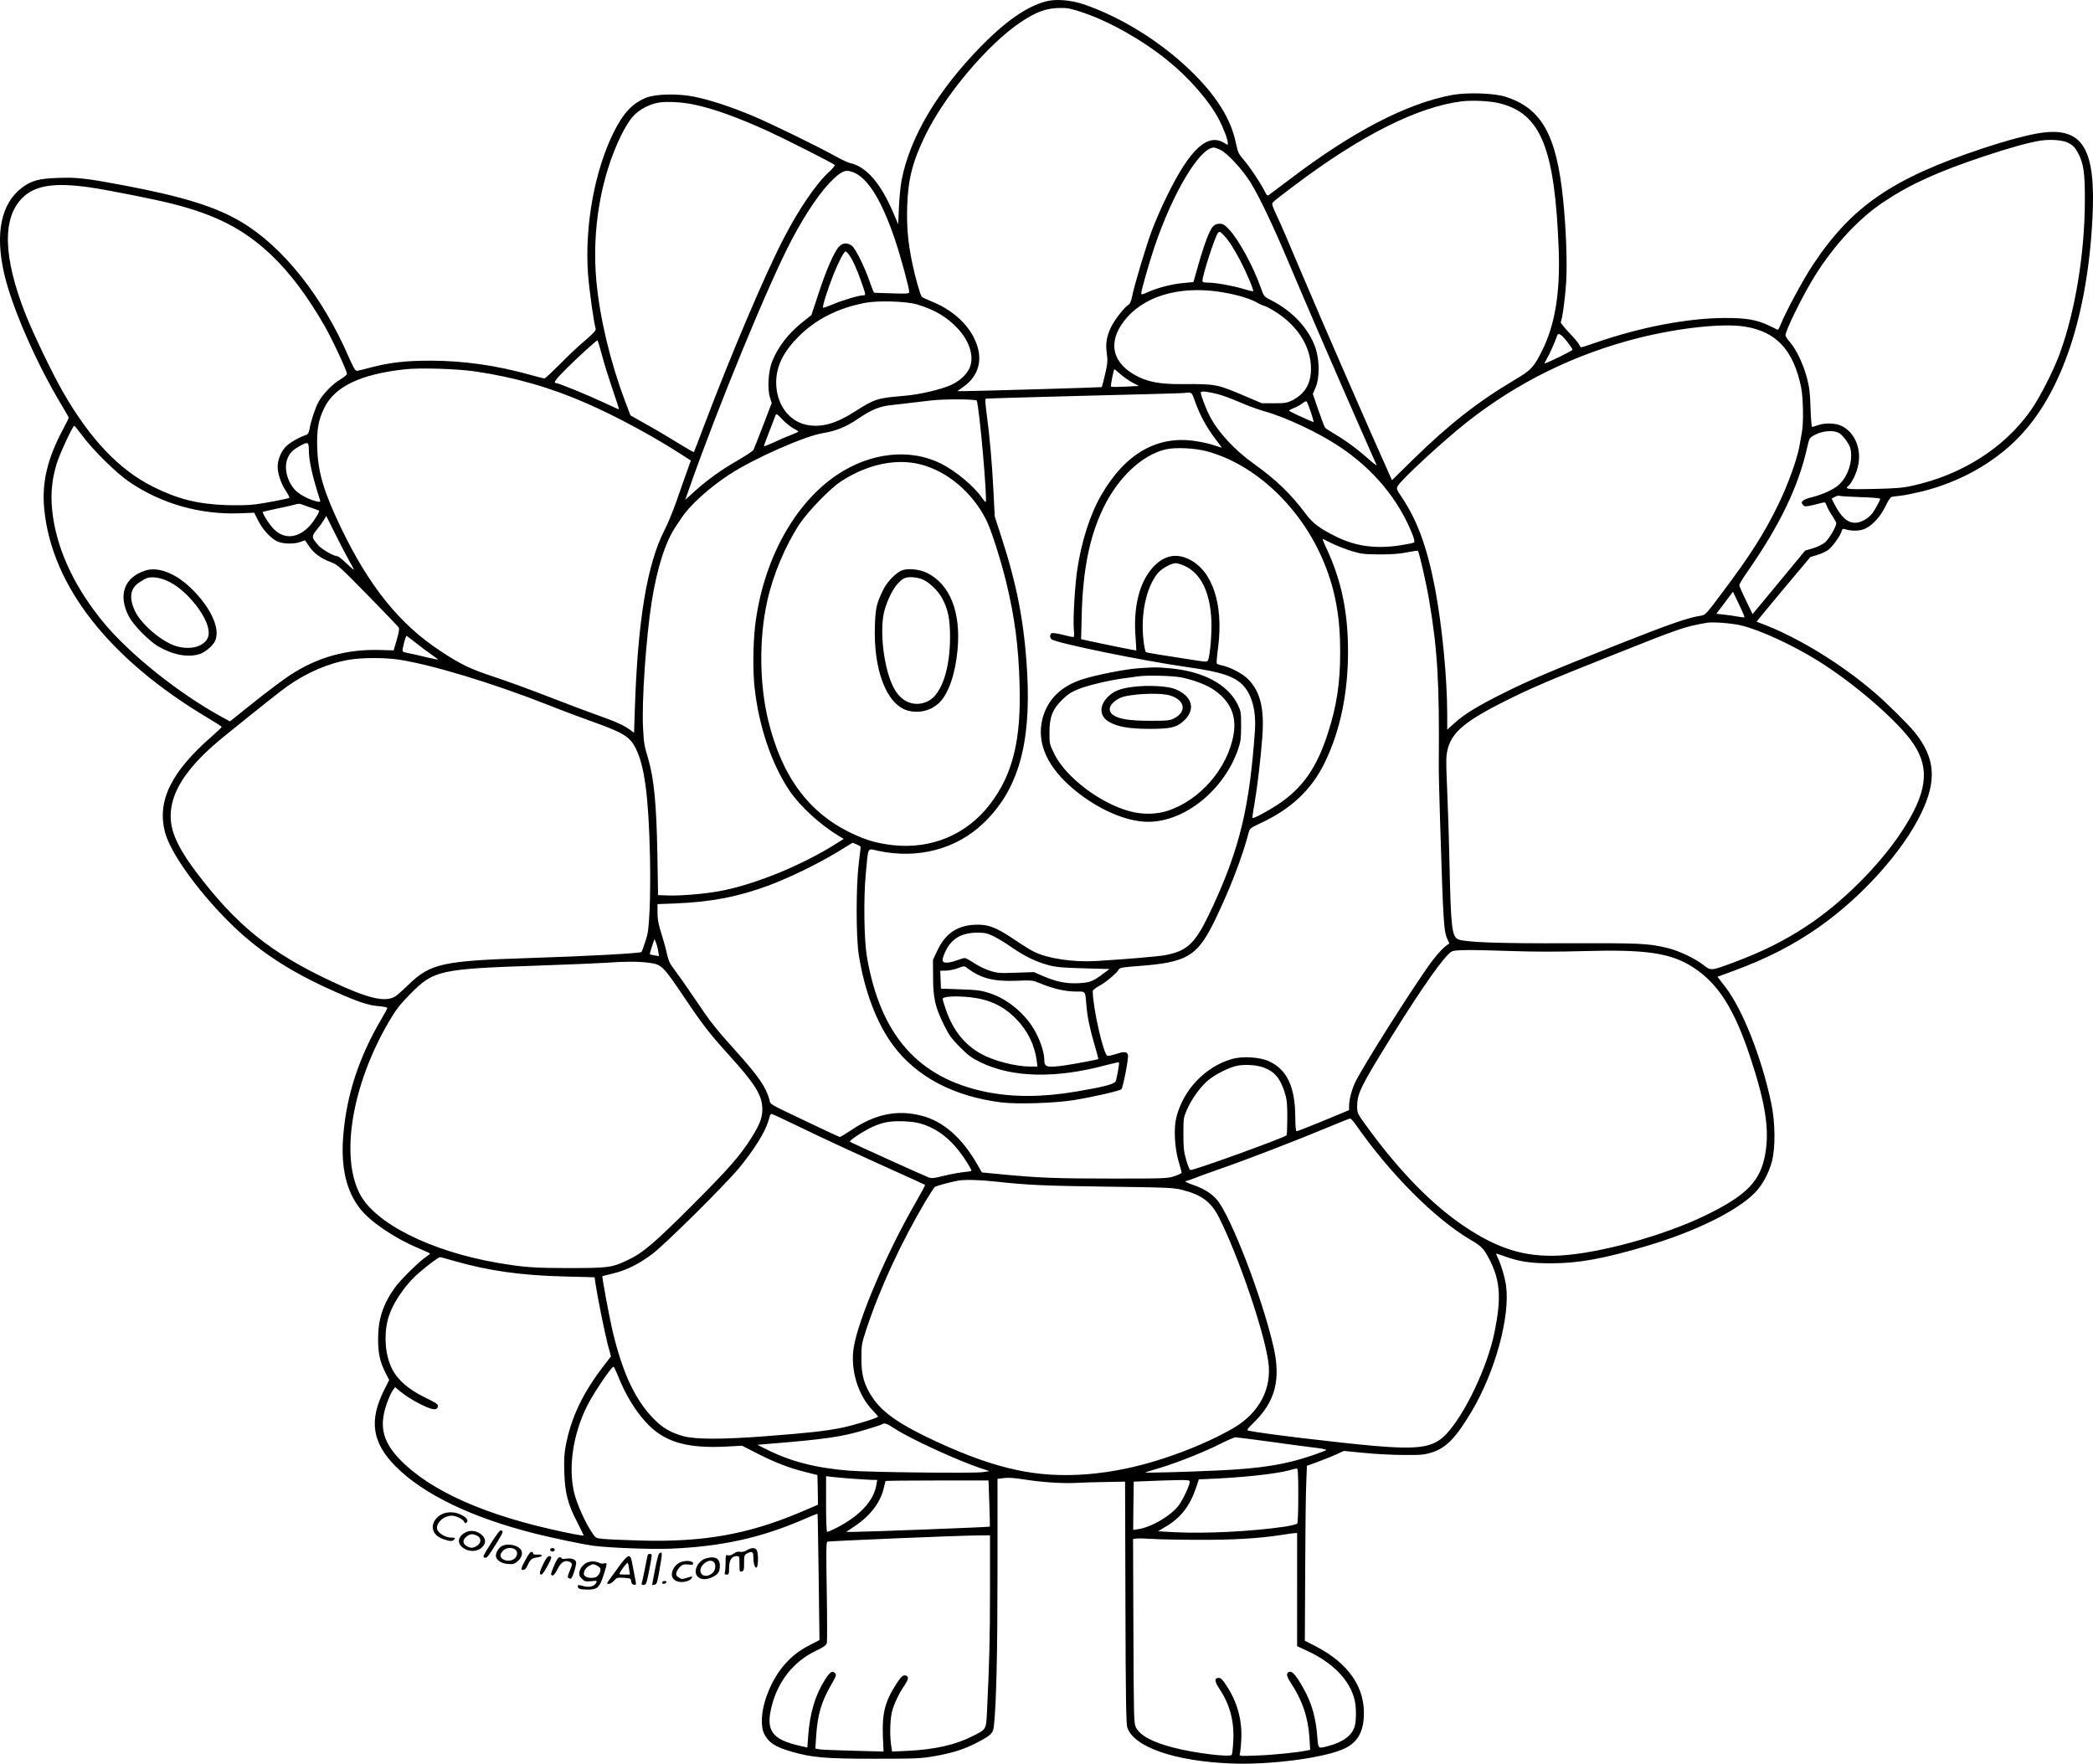 <?xml version="1.0" encoding="UTF-8"?>
<svg xmlns="http://www.w3.org/2000/svg" version="1.0" viewBox="0 0 1812.84 1527.603" preserveAspectRatio="xMidYMid meet">
  <g transform="translate(-98.514,1775.794) scale(0.1,-0.1)" fill="#000000" stroke="none">
    <path d="M10040 17745 c-163 -45 -345 -171 -556 -386 -381 -390 -618 -790 -690 -1164 -9 -49 -20 -155 -23 -235 l-6 -145 -43 101 c-108 254 -234 399 -372 429 -19 4 -75 30 -125 58 -153 85 -552 280 -715 349 -188 79 -369 139 -510 168 -141 29 -336 25 -420 -9 -117 -48 -195 -131 -278 -296 -167 -335 -253 -811 -224 -1229 11 -141 50 -422 67 -477 4 -12 -23 -41 -92 -100 -54 -45 -153 -138 -219 -206 -67 -67 -126 -123 -133 -123 -6 0 -59 13 -118 30 -293 82 -576 123 -863 124 -224 0 -355 -15 -528 -60 -53 -15 -105 -27 -115 -28 -15 -1 -30 26 -72 121 -228 526 -570 955 -932 1170 -224 132 -504 219 -1023 317 -314 59 -398 69 -559 63 -168 -5 -233 -23 -316 -85 -181 -137 -234 -397 -153 -747 68 -294 283 -784 504 -1148 30 -49 54 -92 54 -97 0 -5 -22 -51 -50 -102 -136 -256 -185 -464 -161 -695 67 -664 565 -1297 1419 -1805 64 -38 117 -72 117 -76 0 -4 -38 -41 -85 -82 -352 -307 -476 -558 -406 -829 45 -174 273 -496 546 -770 248 -250 529 -436 920 -609 206 -92 300 -123 387 -129 40 -3 73 -10 73 -15 0 -5 -23 -48 -50 -94 -194 -329 -302 -656 -331 -1004 -24 -278 24 -487 146 -642 88 -112 297 -254 500 -339 57 -24 105 -46 105 -49 0 -3 -17 -16 -37 -30 -62 -42 -222 -200 -268 -265 -103 -144 -145 -275 -145 -444 0 -124 16 -198 63 -291 l33 -65 -43 -85 c-134 -266 -105 -459 101 -665 242 -242 661 -443 1206 -580 141 -36 420 -94 500 -105 134 -18 499 -32 664 -26 453 18 799 95 1180 262 55 24 101 42 102 41 2 -2 6 -248 10 -549 l7 -545 -94 -49 c-173 -88 -298 -242 -370 -454 -42 -123 -47 -251 -12 -315 39 -73 94 -108 235 -149 178 -51 289 -61 718 -61 369 0 403 2 523 23 161 29 257 60 371 120 119 63 133 77 140 143 21 194 31 630 31 1346 l0 792 55 7 c36 5 92 1 162 -10 161 -26 341 -38 458 -32 58 3 178 7 268 8 l162 3 3 -1045 c2 -820 6 -1053 16 -1084 57 -170 412 -293 901 -312 346 -14 826 51 988 133 104 52 153 137 160 273 13 251 -132 462 -417 609 l-94 48 3 604 c1 332 5 673 9 758 l6 153 90 33 c50 18 122 47 160 64 l70 32 175 -17 c96 -10 252 -18 345 -18 150 -1 178 2 240 21 127 41 209 125 347 357 203 341 334 820 298 1088 -11 76 -45 189 -76 251 -8 15 -12 27 -8 27 4 0 36 -11 73 -24 128 -46 223 -60 406 -60 237 1 451 40 825 151 416 123 774 299 932 457 66 66 121 166 150 273 32 120 30 336 -5 505 -83 393 -245 807 -396 1005 l-70 91 142 52 c289 107 513 222 734 376 374 262 731 659 889 989 137 285 121 479 -56 700 -57 70 -243 255 -350 346 -292 251 -669 480 -972 594 l-48 18 20 26 c11 14 115 140 232 280 l213 254 58 18 c32 9 74 28 93 41 37 25 110 125 120 165 5 20 11 23 28 18 59 -19 132 -17 178 5 64 30 132 106 175 195 19 41 42 76 51 79 10 2 46 8 82 11 36 4 118 21 184 37 327 82 617 244 835 467 372 382 597 1050 640 1901 30 591 -80 782 -427 740 -113 -14 -300 -63 -532 -140 -773 -257 -1126 -499 -1460 -1002 -88 -132 -239 -413 -284 -526 -9 -24 -20 -42 -24 -40 -4 2 -36 17 -72 35 -108 52 -201 68 -390 67 -320 -2 -725 -79 -1112 -213 -65 -23 -122 -41 -126 -41 -5 0 -14 11 -20 25 -6 13 -46 60 -88 104 -41 44 -73 84 -71 89 13 20 38 200 47 338 11 164 0 473 -26 724 -57 561 -187 791 -499 890 -98 32 -332 39 -460 16 -393 -73 -863 -316 -1406 -729 -89 -67 -170 -128 -180 -135 -16 -12 -20 -9 -40 30 -36 72 -128 210 -181 271 -45 52 -51 66 -68 145 -43 212 -173 418 -402 637 -260 249 -601 459 -920 567 -113 37 -241 47 -328 23z m325 -96 c228 -76 515 -238 730 -412 187 -150 365 -354 446 -510 43 -82 79 -178 79 -209 0 -17 -1 -18 -25 -2 -146 96 -300 -43 -500 -451 -46 -93 -107 -232 -135 -309 -52 -142 -149 -465 -170 -569 -8 -42 -18 -62 -36 -73 -37 -25 -121 -135 -149 -196 -36 -79 -45 -141 -33 -223 8 -62 7 -83 -15 -178 -14 -60 -27 -110 -29 -112 -3 -3 -1108 -35 -1202 -35 l-49 0 53 38 c106 74 154 186 132 305 -34 180 -189 346 -405 433 -44 18 -83 36 -87 41 -14 14 -59 173 -84 295 -37 178 -49 319 -43 496 8 231 47 382 157 608 168 347 541 789 826 980 136 91 223 122 344 123 62 1 95 -6 195 -40z m3605 -785 c362 -88 483 -388 516 -1274 13 -367 -32 -642 -142 -865 -74 -149 -97 -173 -236 -255 -321 -190 -572 -387 -885 -693 l-181 -178 -22 48 c-167 371 -590 1341 -760 1743 -152 359 -165 390 -217 502 -40 85 -44 100 -32 114 7 9 92 76 189 148 577 434 1064 678 1445 726 91 11 243 4 325 -16z m-6982 -10 c173 -35 383 -111 652 -233 143 -66 559 -276 574 -291 5 -5 -15 -31 -48 -61 -111 -101 -261 -321 -392 -574 -163 -313 -460 -1014 -691 -1625 -47 -124 -86 -227 -88 -228 -2 -2 -63 33 -136 78 -73 45 -195 118 -273 161 l-140 79 -48 127 c-128 339 -218 717 -248 1043 -39 437 39 896 215 1255 30 62 74 133 100 162 53 60 141 108 225 122 67 12 200 5 298 -15z m11908 -332 c47 -24 65 -43 94 -101 43 -85 54 -169 53 -401 -1 -459 -84 -961 -218 -1326 -54 -148 -176 -387 -253 -494 -229 -324 -600 -558 -1027 -650 -80 -18 -146 -23 -332 -27 -230 -5 -253 -2 -218 27 27 22 65 98 81 162 38 148 -22 300 -140 357 -51 25 -144 28 -206 6 -23 -8 -46 -15 -50 -15 -4 0 -10 73 -13 163 -4 131 -10 181 -31 261 -31 118 -92 247 -147 310 -21 24 -39 51 -39 59 0 44 154 356 258 521 169 268 380 495 597 638 228 152 468 260 870 394 223 74 383 118 484 134 84 13 192 5 237 -18z m-7340 -62 c61 -30 190 -170 259 -280 78 -127 189 -358 325 -680 154 -365 418 -975 605 -1400 86 -195 160 -362 163 -370 3 -8 -26 14 -65 48 -94 85 -201 164 -295 219 -43 25 -82 51 -86 57 -5 6 -31 74 -58 152 l-48 140 24 55 c35 78 35 232 1 338 -56 169 -199 324 -387 419 -61 31 -61 31 -89 109 -65 184 -189 412 -273 502 -40 43 -54 51 -83 51 -24 0 -43 -7 -58 -24 -29 -31 -73 -145 -126 -330 l-43 -151 -82 -8 c-103 -9 -224 -40 -307 -77 -52 -24 -63 -26 -63 -13 0 26 66 257 113 398 159 472 393 863 516 865 8 0 34 -9 57 -20z m-3169 -199 c121 -56 238 -247 349 -576 51 -151 124 -420 124 -456 0 -15 -15 -16 -147 -12 -82 2 -152 5 -156 6 -4 1 -21 43 -38 92 -41 123 -123 289 -155 314 -38 29 -79 27 -111 -6 -42 -45 -111 -201 -177 -404 l-63 -190 -79 -63 c-120 -96 -209 -211 -260 -336 -34 -83 -44 -237 -20 -314 l15 -49 -74 -194 c-41 -107 -79 -202 -84 -212 -6 -10 -66 -50 -135 -90 -146 -84 -259 -165 -374 -268 l-82 -75 31 88 c249 711 693 1790 891 2164 128 243 259 432 367 533 77 70 109 79 178 48z m-6617 -127 c154 -23 545 -100 700 -139 386 -97 628 -222 863 -444 164 -156 316 -359 463 -615 70 -123 194 -389 194 -416 0 -8 -24 -28 -52 -45 -72 -42 -157 -129 -195 -200 -31 -60 -66 -166 -78 -238 -4 -23 -13 -40 -23 -44 -66 -22 -146 -68 -181 -103 -42 -44 -71 -114 -71 -175 0 -59 31 -150 70 -207 21 -32 35 -60 31 -62 -13 -8 -203 -45 -296 -57 -56 -7 -150 -9 -250 -6 -247 9 -416 51 -630 157 -295 146 -549 412 -785 824 -91 158 -259 508 -324 673 -195 496 -203 837 -24 1010 110 107 279 132 588 87z m9817 -416 c43 -46 83 -109 141 -218 54 -103 119 -257 111 -264 -3 -3 -40 6 -82 19 -92 28 -242 55 -309 55 -37 0 -48 4 -48 16 0 46 107 378 133 412 14 18 20 16 54 -20z m-3249 -165 c34 -48 69 -126 106 -232 42 -119 42 -121 18 -121 -36 0 -179 -42 -260 -77 -46 -19 -85 -33 -88 -30 -8 8 38 155 89 284 47 117 92 203 107 203 5 0 17 -12 28 -27z m3272 -333 c111 -21 209 -52 265 -84 22 -13 52 -26 66 -29 14 -4 60 -29 102 -56 188 -123 297 -301 297 -486 0 -132 -53 -220 -165 -276 -43 -21 -64 -24 -155 -24 l-105 0 -155 66 c-233 99 -247 102 -529 100 -206 -2 -316 20 -425 84 -204 119 -225 308 -56 497 179 200 499 278 860 208z m-2685 -98 c153 -45 264 -110 357 -211 105 -113 144 -250 99 -345 -28 -57 -88 -111 -160 -143 -91 -41 -274 -83 -410 -94 -223 -18 -252 -27 -414 -131 -173 -111 -298 -146 -429 -119 -155 33 -261 184 -260 369 1 138 62 262 192 393 150 151 343 249 579 294 110 21 353 14 446 -13z m7174 -193 c272 -44 419 -202 486 -524 19 -92 23 -314 6 -397 -5 -29 -15 -82 -21 -118 -20 -111 -98 -328 -179 -495 -125 -258 -243 -443 -494 -777 -135 -180 -141 -187 -181 -193 -112 -17 -271 -73 -709 -246 -588 -233 -782 -315 -1007 -428 -213 -106 -335 -181 -417 -256 l-63 -57 0 129 c0 319 -44 771 -106 1098 -68 353 -152 583 -286 784 -46 68 -49 76 -37 99 30 55 394 391 599 553 440 347 937 591 1488 730 352 88 733 129 921 98z m-1537 -134 c24 -31 43 -60 43 -67 0 -8 -224 -118 -242 -118 -2 0 7 19 21 43 22 36 71 146 89 200 10 26 37 8 89 -58z m-8363 -113 c18 -70 60 -203 92 -297 32 -93 57 -170 55 -172 -1 -2 -63 26 -137 61 -132 62 -386 166 -408 166 -27 0 -3 33 97 132 104 103 252 237 262 238 3 0 20 -57 39 -128z m-1099 -141 c341 -50 654 -139 970 -278 256 -113 570 -282 807 -435 l92 -59 -39 -108 c-21 -59 -62 -175 -90 -256 -29 -82 -74 -191 -101 -242 -149 -292 -230 -779 -255 -1540 l-7 -212 -31 23 c-51 39 -133 76 -281 128 -77 27 -268 99 -425 160 -157 61 -373 140 -480 175 -200 66 -286 107 -458 221 -356 233 -620 561 -866 1074 -144 300 -196 472 -203 679 -6 162 9 251 63 358 91 182 313 288 694 330 127 15 453 5 610 -18z m5590 -24 c27 -24 74 -57 104 -73 l56 -29 -117 -6 c-65 -3 -121 -3 -125 0 -6 6 23 151 30 151 2 0 26 -20 52 -43z m843 -173 c32 -7 115 -38 186 -68 70 -31 164 -65 207 -77 188 -51 478 -187 662 -310 294 -196 511 -457 632 -762 13 -34 19 -62 14 -67 -5 -5 -61 -16 -124 -26 -212 -31 -382 -8 -552 76 -140 69 -202 115 -264 198 -128 172 -256 295 -449 433 -167 119 -314 278 -383 416 -38 74 -82 194 -76 204 7 11 56 6 147 -17z m-198 -61 c39 -112 100 -226 172 -320 35 -46 62 -83 60 -83 -2 0 -30 9 -63 20 -32 12 -102 28 -154 36 -337 56 -618 -104 -828 -469 -97 -169 -171 -403 -207 -648 -21 -145 -37 -430 -29 -511 5 -50 3 -68 -6 -68 -6 0 -47 9 -90 20 -43 11 -85 17 -94 14 -19 -7 -21 -37 -3 -53 40 -33 793 -187 1182 -242 293 -41 410 -81 484 -165 72 -82 107 -221 96 -379 -46 -660 -130 -1016 -361 -1519 -151 -327 -214 -392 -416 -431 -67 -12 -336 -35 -603 -51 -198 -11 -419 22 -537 82 -28 14 -108 64 -176 110 -153 103 -224 129 -340 122 -151 -9 -251 -79 -318 -223 l-38 -80 1 -150 c0 -182 18 -259 94 -414 44 -89 65 -118 138 -192 73 -73 101 -94 181 -133 273 -132 646 -141 1079 -25 62 16 115 28 118 26 5 -6 -17 -134 -28 -163 -9 -25 -98 -49 -334 -89 -297 -51 -553 -52 -787 -5 -589 120 -917 491 -1034 1170 -25 148 -30 506 -10 720 23 242 11 220 106 199 344 -74 677 13 914 240 297 284 412 680 378 1300 -24 430 -86 756 -226 1186 l-55 170 -11 215 c-12 244 -33 484 -59 673 -12 90 -14 130 -7 132 6 2 389 13 851 25 462 11 851 22 865 24 69 8 66 11 95 -71z m-1890 5 c24 -65 95 -878 77 -878 -4 0 -18 17 -32 37 -67 98 -227 232 -355 296 -267 133 -608 97 -897 -96 -376 -250 -647 -750 -713 -1314 -17 -149 -20 -392 -4 -531 36 -331 146 -659 300 -889 92 -138 269 -300 438 -401 l34 -20 -54 -34 c-306 -196 -736 -370 -1036 -421 -129 -23 -333 -39 -433 -35 l-85 3 -6 355 c-8 437 -29 652 -80 828 -34 114 -37 133 -44 262 -13 228 26 788 75 1098 47 293 119 518 209 651 10 14 31 46 47 70 74 113 236 260 415 378 212 139 653 334 814 360 110 18 196 52 299 122 123 83 189 110 297 121 52 6 137 15 189 22 52 6 122 14 155 18 113 13 385 11 390 -2z m2895 -102 c16 -48 26 -86 21 -84 -79 32 -211 94 -211 99 0 3 19 14 43 23 23 9 56 27 72 40 17 14 33 21 37 17 5 -4 21 -46 38 -95z m-4485 -137 c25 -13 45 -26 45 -29 0 -3 -28 -16 -62 -29 -35 -13 -101 -41 -147 -63 -46 -21 -86 -37 -88 -35 -3 3 17 56 98 264 8 21 11 20 59 -31 28 -29 71 -64 95 -77z m-6155 -67 c91 -123 296 -325 405 -398 280 -190 611 -284 955 -272 l127 5 32 -64 c38 -78 108 -155 165 -183 50 -24 144 -27 203 -6 l40 14 35 -51 c39 -60 104 -107 189 -138 56 -20 77 -39 319 -286 143 -146 264 -272 269 -281 6 -11 0 -48 -18 -107 l-26 -90 -120 3 c-288 8 -539 -62 -777 -217 -56 -37 -197 -142 -312 -234 l-209 -167 -76 41 c-365 200 -784 534 -1013 808 -244 293 -397 609 -443 916 -26 172 -16 316 32 470 25 81 138 325 151 325 4 0 36 -39 72 -88z m15211 27 c33 -17 88 -90 100 -131 27 -103 -18 -248 -100 -320 -46 -41 -139 -83 -230 -106 -82 -20 -106 -41 -79 -68 15 -15 21 -15 85 -1 37 9 77 19 88 22 17 5 23 -1 33 -29 7 -20 29 -59 48 -87 19 -28 34 -57 34 -63 0 -30 -64 -138 -98 -166 -20 -17 -67 -40 -104 -51 l-68 -20 -227 -275 -228 -275 -57 118 c-32 65 -58 125 -58 133 0 9 33 63 73 120 277 398 436 728 512 1060 21 93 22 95 63 118 68 38 162 47 213 21z m-13251 -143 c0 -98 28 -224 97 -440 5 -16 2 -17 -28 -11 -56 12 -133 50 -173 85 -78 69 -115 197 -82 283 19 50 43 75 106 111 70 40 80 36 80 -28z m7775 -16 c425 -113 825 -493 1019 -967 97 -237 140 -473 139 -773 0 -267 -29 -462 -105 -698 -98 -307 -224 -485 -442 -627 -88 -57 -205 -119 -212 -112 -3 2 4 56 16 118 24 138 56 406 69 589 18 244 -19 391 -125 497 -47 47 -160 106 -227 118 -20 4 -40 11 -43 16 -3 5 2 69 12 141 47 373 -49 663 -252 762 -114 56 -220 32 -313 -70 -118 -129 -172 -347 -150 -610 4 -60 7 -109 6 -110 -2 -2 -280 54 -425 86 l-53 12 5 196 c9 399 67 689 186 937 129 268 337 463 543 511 84 19 248 11 352 -16z m-2474 -115 c231 -60 448 -244 566 -480 43 -84 126 -346 173 -538 74 -305 107 -556 116 -882 15 -484 -58 -783 -254 -1040 -201 -265 -511 -395 -845 -357 -138 16 -230 43 -354 102 -371 176 -603 488 -722 970 -79 321 -83 717 -10 1044 50 226 157 480 280 666 76 113 264 307 359 369 230 149 478 201 691 146z m8142 -283 c92 -2 167 -9 167 -14 0 -14 -41 -90 -68 -126 -35 -46 -100 -82 -148 -82 -69 0 -123 50 -183 167 l-21 42 27 15 c16 9 35 13 43 9 8 -3 90 -8 183 -11z m-13428 -90 c39 -13 71 -25 73 -27 8 -8 -43 -91 -81 -132 -99 -108 -219 -119 -309 -29 -39 38 -105 143 -96 150 1 2 59 15 128 30 69 14 139 30 155 35 17 5 37 7 45 3 8 -3 47 -16 85 -30z m336 -464 c21 -36 39 -70 39 -74 0 -4 -29 21 -64 54 -35 34 -70 62 -78 62 -31 0 -136 60 -166 95 -59 66 -60 77 -15 132 22 26 50 65 62 85 l22 37 81 -162 c44 -89 98 -192 119 -229z m8520 149 c42 -20 116 -48 165 -63 79 -24 105 -27 239 -28 107 0 175 5 238 18 48 10 90 16 93 13 11 -11 74 -285 98 -431 73 -430 89 -715 83 -1416 -1 -52 4 -270 11 -485 28 -906 32 -969 67 -1038 8 -17 14 -31 13 -32 -34 -17 -91 -74 -146 -147 -150 -200 -614 -933 -673 -1063 -29 -65 -49 -146 -49 -199 l0 -33 -221 -92 c-122 -50 -226 -91 -233 -91 -8 0 -11 39 -12 128 -2 258 -73 408 -228 478 -80 37 -231 46 -322 19 -231 -67 -420 -266 -480 -505 -24 -94 -15 -266 20 -383 14 -48 26 -91 26 -96 0 -5 -28 -19 -62 -30 -59 -20 -81 -21 -537 -21 -486 0 -641 6 -954 36 l-177 17 -44 76 c-131 227 -294 369 -481 416 -207 53 -398 14 -600 -121 -53 -35 -101 -64 -105 -64 -5 0 -120 53 -257 119 -376 179 -342 159 -354 205 -29 108 -96 205 -290 420 -180 200 -220 251 -361 461 -67 99 -144 209 -171 244 -42 54 -52 77 -67 145 -10 45 -32 124 -49 177 -23 72 -31 115 -31 171 l0 75 159 6 c309 13 542 58 808 157 176 66 421 185 591 288 l132 81 35 -15 c19 -8 35 -18 35 -23 0 -5 -8 -69 -17 -143 -24 -194 -24 -632 0 -788 49 -313 154 -592 297 -785 203 -274 527 -445 943 -496 138 -16 457 -6 620 20 172 28 399 80 415 95 15 15 64 272 57 297 -9 29 -35 31 -102 8 -35 -11 -69 -19 -76 -16 -35 13 -127 420 -127 561 0 8 26 29 58 46 56 30 150 109 168 142 7 14 36 19 159 28 438 32 522 83 681 414 124 258 231 536 284 741 10 38 15 42 107 85 262 122 439 289 553 524 133 273 201 600 201 961 0 337 -56 611 -182 883 -41 90 -43 96 -31 90 4 -2 41 -21 83 -41z m-1284 -191 c139 -65 217 -223 230 -463 6 -108 -10 -302 -27 -349 -8 -20 -11 -20 -87 -9 -330 51 -444 69 -453 75 -5 3 -15 51 -21 105 -25 223 23 451 121 575 33 42 119 90 159 90 15 0 49 -11 78 -24z m4848 -444 c-2 -3 -30 0 -62 6 -32 6 -86 14 -120 17 l-62 7 72 95 72 96 52 -109 c29 -59 50 -110 48 -112z m-29 -71 c165 -40 447 -170 668 -308 317 -197 698 -528 824 -717 147 -219 118 -429 -105 -766 -195 -294 -516 -613 -818 -812 -198 -130 -380 -221 -639 -318 -191 -71 -192 -71 -256 -21 -74 59 -219 127 -320 150 -162 38 -229 41 -850 39 -599 -2 -887 8 -952 33 -57 23 -66 97 -78 644 -5 242 -15 543 -21 668 -6 126 -9 252 -5 280 21 180 125 279 484 461 240 121 381 182 955 410 595 237 618 245 817 280 50 9 217 -4 296 -23z m-11479 -151 c41 -33 102 -79 135 -101 33 -22 58 -42 56 -44 -2 -1 -46 8 -98 20 -52 13 -121 29 -154 35 -58 12 -58 12 -52 43 11 56 27 107 32 107 3 0 40 -27 81 -60z m-143 -146 c285 -44 808 -203 1282 -389 120 -48 296 -114 389 -147 267 -95 326 -131 375 -229 78 -153 113 -416 125 -944 3 -137 2 -340 -3 -450 -9 -175 -13 -210 -37 -280 -14 -45 -29 -86 -33 -92 -8 -12 -469 -37 -977 -53 -744 -24 -851 -47 -1040 -229 -49 -48 -102 -95 -116 -103 -86 -54 -236 -19 -552 130 -531 248 -827 489 -1175 950 -190 254 -245 406 -208 582 38 182 186 375 455 592 296 240 487 391 542 430 169 120 359 202 540 232 115 19 311 19 433 0z m5145 -2394 c35 -17 106 -60 157 -96 113 -78 211 -126 319 -155 66 -18 120 -23 305 -28 l225 -6 -55 -41 c-89 -67 -116 -77 -215 -82 -107 -5 -191 13 -306 62 l-79 34 -153 -5 c-139 -5 -161 -4 -225 16 -39 12 -101 41 -138 66 -37 25 -74 45 -83 45 -9 0 -40 -9 -69 -20 -29 -11 -68 -20 -87 -20 -41 0 -45 17 -20 78 52 125 140 181 285 182 63 0 85 -5 139 -30z m-2903 -131 l7 -42 -38 6 c-20 3 -39 8 -41 10 -2 2 6 32 18 68 l22 64 13 -32 c7 -17 16 -51 19 -74z m7411 1 c179 -6 395 -6 596 0 549 16 763 -15 958 -141 216 -140 355 -359 493 -775 132 -399 168 -627 131 -839 -41 -236 -159 -358 -510 -530 -365 -179 -932 -335 -1276 -352 -295 -14 -528 57 -819 252 -277 185 -561 475 -837 853 -91 125 -93 128 -93 184 0 115 28 172 298 608 268 432 463 707 522 737 30 15 155 16 537 3z m-7499 -100 c121 -16 123 -18 327 -320 147 -219 210 -299 369 -475 223 -246 286 -343 293 -454 6 -82 -15 -143 -93 -267 -97 -155 -199 -271 -518 -590 -322 -322 -421 -407 -550 -468 -139 -67 -167 -71 -506 -71 -311 0 -399 6 -630 46 -578 100 -1061 343 -1191 601 -166 328 -64 936 247 1474 68 117 95 152 189 249 207 210 252 221 1125 250 256 9 515 20 575 24 157 12 279 12 363 1z m2775 -54 c110 -82 222 -110 414 -103 140 6 142 5 212 -24 106 -44 214 -69 302 -69 90 0 83 9 94 -120 8 -100 29 -201 71 -344 19 -65 34 -120 32 -121 -6 -5 -214 -44 -291 -55 -159 -21 -177 -16 -177 52 0 53 -30 151 -72 230 -80 155 -240 292 -402 344 -70 23 -105 28 -251 33 l-170 6 -3 78 -3 77 48 1 c26 0 71 9 98 19 65 24 61 24 98 -4z m20 -246 c164 -19 284 -76 392 -186 100 -101 162 -227 180 -366 l6 -48 -59 0 c-130 0 -320 49 -431 111 -146 82 -245 208 -307 393 -13 38 -24 75 -24 82 0 22 115 28 243 14z m2531 -606 c99 -35 149 -93 189 -219 18 -59 22 -93 22 -217 0 -80 -3 -149 -6 -153 -24 -23 -814 -309 -834 -301 -7 2 -23 42 -36 88 -20 70 -24 105 -24 223 0 135 1 143 31 212 40 91 109 188 176 248 65 57 195 122 268 134 65 11 159 4 214 -15z m-4040 -504 c249 -121 515 -243 856 -397 140 -63 256 -116 258 -118 2 -2 -40 -79 -93 -172 -241 -419 -486 -994 -525 -1233 -32 -193 36 -418 166 -550 24 -25 44 -49 44 -52 0 -11 -209 -75 -317 -97 -132 -27 -292 -45 -648 -72 -380 -29 -611 -29 -718 -1 -110 30 -183 72 -259 150 -159 162 -268 391 -354 749 -30 125 -97 484 -91 488 1 1 43 11 92 23 114 27 225 82 340 169 107 79 634 602 753 746 129 158 222 306 251 402 7 22 14 46 16 53 3 6 8 12 13 12 5 0 102 -45 216 -100z m4839 14 c300 -432 692 -825 1005 -1008 91 -53 113 -77 165 -181 87 -175 96 -327 36 -619 -61 -298 -254 -704 -416 -878 -111 -117 -231 -137 -630 -103 -305 27 -983 108 -1081 131 -22 4 -19 10 50 78 180 179 228 370 163 650 -97 425 -370 1133 -490 1273 -47 55 -117 98 -211 130 -49 17 -71 29 -59 31 11 2 47 14 81 27 33 14 137 51 231 84 217 75 662 247 908 350 105 44 196 80 203 81 7 0 27 -21 45 -46z m-3734 -7 c121 -42 228 -126 319 -250 39 -52 92 -139 92 -149 0 -3 -30 -9 -67 -12 -38 -4 -115 -18 -172 -32 -89 -22 -107 -24 -135 -13 -74 30 -672 301 -679 308 -10 10 125 98 198 130 89 40 153 51 265 47 80 -3 122 -10 179 -29z m609 -492 c295 -32 407 -37 967 -45 543 -7 585 -9 663 -29 165 -42 248 -104 315 -237 168 -334 388 -977 427 -1248 34 -233 -76 -444 -300 -576 -165 -96 -380 -190 -610 -265 -453 -148 -889 -182 -1270 -99 -213 46 -426 122 -695 246 -313 145 -464 249 -552 380 -74 111 -98 195 -97 343 0 114 3 127 43 250 117 354 303 756 515 1113 36 60 71 113 78 119 12 10 145 46 208 56 56 9 178 6 308 -8z m-4688 -686 c299 -87 589 -128 960 -137 l265 -7 8 -55 c16 -110 78 -418 105 -523 l29 -107 -60 -78 c-184 -238 -286 -452 -332 -697 -13 -69 -16 -124 -12 -235 6 -176 31 -272 113 -429 30 -58 54 -108 54 -112 0 -4 -73 8 -161 27 -687 143 -1171 359 -1436 637 -152 160 -178 299 -97 507 14 36 33 76 43 89 l19 24 48 -40 c88 -72 254 -157 297 -151 14 2 23 11 25 25 3 18 -13 29 -112 77 -142 69 -239 153 -286 250 -57 114 -71 276 -38 416 31 130 143 302 270 412 77 67 170 136 183 137 6 1 57 -13 115 -30z m1425 -991 c67 -173 163 -328 269 -434 151 -151 344 -203 680 -185 l129 7 121 -62 c158 -81 283 -130 420 -164 l111 -28 3 -129 2 -128 -157 -67 c-454 -191 -841 -259 -1388 -243 -137 4 -279 10 -315 14 -64 6 -65 6 -98 56 -59 87 -130 247 -153 340 -54 224 -11 512 112 757 55 110 209 338 228 338 4 0 20 -33 36 -72z m2400 -464 c136 -89 541 -275 750 -345 l70 -23 -60 -9 c-78 -11 -980 -1 -1155 13 -295 24 -513 81 -725 189 l-70 35 95 8 c503 41 639 61 846 124 65 19 125 39 134 44 26 16 43 11 115 -36z m3250 -113 c154 -22 329 -45 388 -52 59 -6 104 -16 100 -20 -4 -4 -60 -26 -125 -48 -232 -79 -444 -113 -828 -130 -282 -13 -628 -22 -615 -16 6 2 64 21 130 40 153 46 390 141 525 210 58 29 114 53 125 54 11 0 146 -17 300 -38z m245 -463 c0 -128 -4 -238 -8 -245 -4 -7 -54 -19 -110 -28 -275 -41 -692 -62 -952 -48 l-145 8 70 42 c125 73 206 178 257 328 l27 80 58 2 c306 12 611 44 728 77 28 8 56 15 63 15 9 1 12 -52 12 -231z m-3855 142 c72 -5 147 -10 169 -10 l39 0 -7 -42 c-22 -140 -148 -274 -353 -377 -34 -17 -67 -31 -73 -31 -6 0 -10 83 -10 241 l0 241 53 -6 c28 -4 111 -11 182 -16z m1179 -213 c4 -110 6 -200 4 -202 -4 -4 -1070 -45 -1168 -45 l-75 0 70 47 c137 91 227 208 255 333 7 30 14 57 15 60 2 3 203 5 448 5 l444 0 7 -198z m1736 186 c-1 -31 -57 -151 -95 -203 -66 -90 -239 -191 -353 -207 l-42 -6 2 209 3 209 125 5 c69 3 178 7 243 8 106 2 117 0 117 -15z m930 -933 l0 -490 86 -40 c226 -104 374 -258 413 -430 14 -58 14 -175 0 -223 -21 -78 -102 -139 -226 -171 -94 -25 -89 -28 -98 77 -12 167 -48 293 -120 421 -59 106 -93 148 -118 144 -34 -5 -32 -35 6 -92 102 -154 152 -301 164 -482 l6 -102 -29 -6 c-83 -17 -287 -38 -428 -43 -150 -6 -159 -5 -153 12 4 9 10 63 13 119 10 173 -33 331 -129 476 -33 51 -47 65 -67 65 -38 0 -36 -29 5 -91 93 -140 131 -282 122 -456 -3 -59 -9 -113 -13 -119 -14 -23 -321 14 -504 62 -184 47 -291 105 -327 177 -17 35 -18 83 -21 833 l-3 797 30 4 c17 2 77 1 133 -3 57 -4 241 -8 409 -8 302 -1 518 12 719 43 47 8 95 14 108 15 l22 1 0 -490z m-2660 8 c0 -420 -6 -660 -26 -1061 -8 -162 -4 -156 -128 -218 -150 -75 -324 -114 -563 -126 l-131 -6 -9 59 c-13 94 -8 233 11 298 20 67 59 148 105 216 34 50 39 75 16 84 -26 10 -42 -4 -84 -67 -100 -155 -126 -254 -119 -454 l6 -136 -257 7 c-141 3 -274 9 -295 12 l-39 7 7 104 c12 187 44 298 129 446 46 80 49 90 34 104 -23 24 -43 10 -87 -59 -85 -134 -131 -290 -145 -489 l-7 -97 -66 15 c-243 55 -297 133 -242 346 54 213 188 382 375 473 75 36 96 51 102 72 3 14 3 216 -1 449 -6 355 -5 424 6 428 16 6 1117 52 1296 54 l112 1 0 -462z M10845 11970 c-112 -8 -363 -57 -482 -95 -187 -59 -304 -174 -348 -340 -55 -211 41 -425 277 -619 207 -171 451 -276 638 -276 319 0 661 278 781 635 20 59 24 90 24 195 0 118 -2 128 -29 185 -86 175 -299 289 -591 315 -117 10 -118 10 -270 0z m375 -80 c99 -20 208 -61 267 -99 150 -97 211 -226 183 -392 -49 -294 -292 -575 -576 -665 -94 -30 -210 -32 -315 -5 -258 66 -560 294 -661 497 -42 86 -43 89 -43 188 1 136 25 198 109 282 47 46 79 68 136 91 80 33 258 76 387 94 43 6 105 15 138 19 76 11 302 5 375 -10z M10800 11809 c-108 -13 -166 -35 -215 -83 -83 -79 -79 -174 10 -223 72 -40 175 -58 345 -58 179 0 230 11 290 62 117 101 87 222 -70 284 -64 25 -233 34 -360 18z m317 -74 c131 -39 151 -138 40 -198 -39 -20 -55 -22 -207 -22 -181 0 -271 14 -323 50 -56 38 -31 102 56 146 71 37 342 51 434 24z M2243 12816 c-184 -60 -238 -215 -140 -400 39 -74 170 -207 250 -255 125 -74 257 -100 358 -69 46 13 113 68 134 109 51 97 -19 268 -176 433 -142 150 -307 221 -426 182z m217 -102 c155 -81 328 -304 333 -430 2 -51 -21 -88 -76 -116 -53 -27 -141 -29 -214 -4 -123 41 -293 187 -347 298 -54 112 -45 194 29 247 26 18 58 37 73 42 51 16 127 3 202 -37z M8793 12816 c-53 -24 -123 -97 -155 -161 -59 -117 -70 -160 -75 -315 -14 -384 101 -683 282 -736 99 -28 207 -1 278 70 79 79 137 248 156 457 30 327 -66 567 -265 665 -67 33 -172 42 -221 20z m171 -72 c62 -21 145 -99 183 -171 51 -96 67 -179 67 -338 -1 -275 -75 -490 -187 -548 -109 -56 -225 -18 -292 98 -95 161 -139 528 -85 700 43 135 101 228 165 263 29 16 94 14 149 -4z M4810 4642 c-49 -24 -83 -78 -76 -121 7 -45 38 -76 94 -95 57 -20 76 -20 92 -1 11 13 7 15 -24 15 -58 0 -126 45 -126 83 0 54 63 107 127 107 40 0 100 -30 110 -55 4 -12 9 -13 19 -4 21 17 1 44 -49 68 -53 26 -120 27 -167 3z M5237 4390 c-66 -104 -73 -119 -56 -123 21 -6 28 2 108 130 55 90 58 98 37 106 -10 4 -38 -32 -89 -113z M5016 4485 c-63 -34 -74 -88 -27 -128 59 -49 149 -41 187 18 47 72 -76 156 -160 110z m98 -27 c49 -22 40 -76 -17 -99 -23 -10 -35 -9 -63 4 -43 21 -46 56 -8 86 30 24 52 26 88 9z M5331 4366 c-27 -15 -50 -52 -51 -82 0 -36 44 -67 103 -72 46 -4 57 -1 84 22 35 30 48 67 33 96 -24 45 -117 65 -169 36z m123 -35 c20 -22 8 -64 -23 -80 -46 -25 -111 -4 -111 37 0 8 10 26 22 39 27 29 87 32 112 4z M5750 4335 c0 -8 9 -15 20 -15 11 0 20 7 20 15 0 8 -9 15 -20 15 -11 0 -20 -7 -20 -15z M7454 4331 c-19 -12 -41 -17 -58 -14 -19 4 -37 -1 -56 -15 -17 -13 -36 -19 -49 -15 -20 5 -21 2 -21 -58 0 -35 -3 -74 -6 -86 -5 -19 -2 -23 15 -23 19 0 21 6 21 58 0 66 23 102 65 102 24 0 25 -2 25 -69 0 -64 1 -69 20 -64 18 5 20 14 20 74 0 66 1 69 30 84 38 20 50 13 50 -29 0 -54 11 -96 26 -96 17 0 20 120 4 151 -13 24 -46 24 -86 0z M5538 4250 c-43 -79 -45 -90 -20 -90 12 0 25 14 37 40 23 51 37 63 86 69 51 8 50 27 -1 24 -25 -1 -39 2 -37 10 1 6 -5 12 -13 14 -10 2 -28 -21 -52 -67z M6694 4302 c-6 -4 -22 -67 -36 -140 l-25 -133 21 3 c18 3 23 16 38 98 33 189 33 193 2 172z M6595 4288 c-2 -7 -14 -62 -25 -122 -12 -60 -24 -115 -27 -123 -3 -8 2 -13 16 -13 15 0 23 9 30 38 12 47 41 200 41 218 0 17 -29 19 -35 2z M5692 4215 c-35 -72 -39 -95 -17 -95 14 0 85 126 85 150 0 5 -8 10 -18 10 -12 0 -28 -21 -50 -65z M6338 4179 c-40 -56 -79 -110 -87 -120 -23 -32 26 -24 53 9 22 25 28 27 84 24 57 -4 61 -5 64 -30 2 -19 10 -28 24 -30 21 -3 22 -3 7 70 -8 40 -19 97 -24 126 -15 78 -34 71 -121 -49z m96 -11 l7 -48 -45 0 c-25 0 -46 2 -46 5 0 14 66 103 71 97 4 -4 10 -28 13 -54z M5785 4199 c-32 -77 -33 -83 -13 -87 8 -1 25 21 41 53 30 62 65 84 104 66 28 -13 28 -20 1 -83 -17 -41 -19 -51 -8 -58 8 -5 17 -7 21 -5 15 10 50 125 44 144 -8 25 -43 36 -91 28 -18 -3 -34 -2 -34 4 0 5 -8 9 -17 9 -13 0 -27 -22 -48 -71z M7090 4257 c-19 -7 -44 -27 -57 -46 -64 -95 18 -167 127 -111 47 24 60 45 60 99 0 64 -48 86 -130 58z m78 -29 c22 -22 14 -75 -14 -97 -75 -59 -142 12 -75 80 31 30 68 38 89 17z M6084 4229 c-39 -11 -72 -47 -80 -86 -5 -26 -1 -37 21 -59 24 -24 32 -26 81 -21 51 5 53 5 43 -14 -16 -31 -57 -42 -106 -30 -53 14 -53 14 -53 -3 0 -20 23 -26 91 -26 78 0 99 20 133 129 32 100 32 105 4 98 -12 -3 -28 -2 -37 2 -29 15 -66 19 -97 10z m70 -30 c14 -7 27 -18 30 -25 8 -21 -10 -61 -34 -74 -30 -16 -91 -9 -104 13 -14 22 9 66 44 84 31 16 33 16 64 2z M6870 4223 c-43 -22 -74 -79 -64 -118 9 -38 60 -58 115 -46 37 8 58 24 59 42 0 4 -20 0 -45 -9 -41 -13 -47 -13 -71 3 -21 13 -25 22 -20 43 4 15 19 38 33 51 22 19 34 22 70 18 37 -4 44 -2 41 12 -5 23 -74 26 -118 4z M6733 4063 c-18 -6 -16 -23 1 -23 17 0 30 16 19 23 -5 2 -14 2 -20 0z"></path>
  </g>
</svg>
